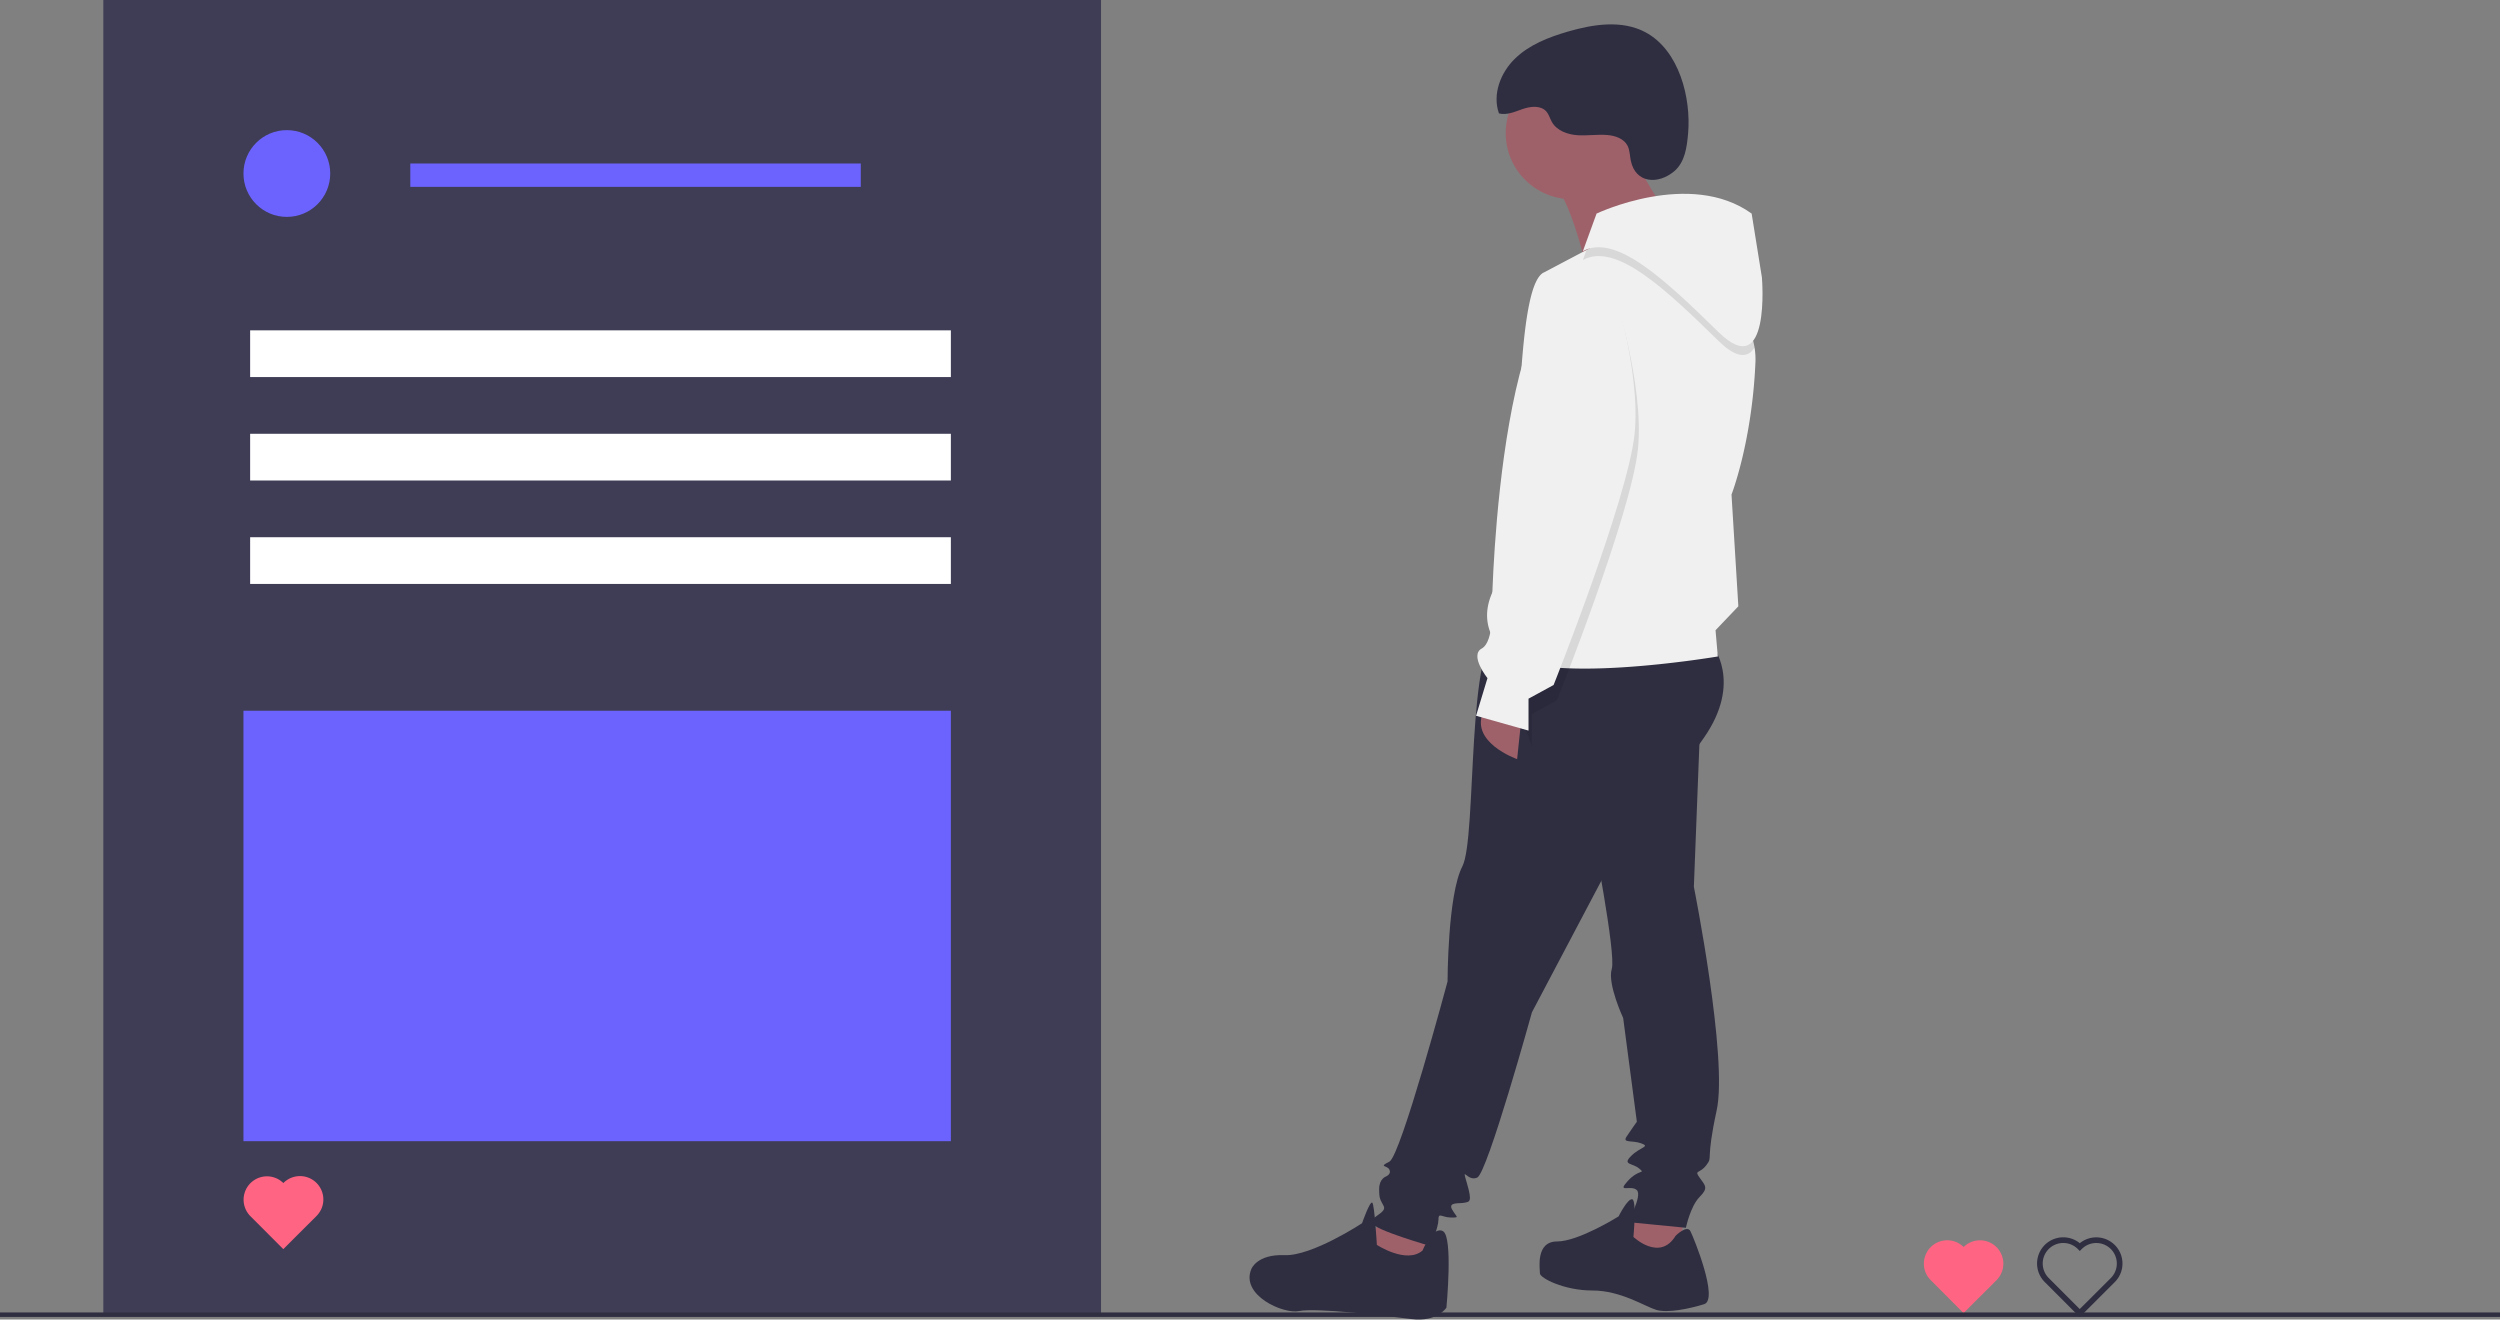<?xml version="1.0" encoding="UTF-8"?> <svg xmlns="http://www.w3.org/2000/svg" id="bf3e64cd-ac18-4ebe-a790-21b22ebf7f01" data-name="Layer 1" width="1116" height="589.037" viewBox="0 0 1116 589.037"><rect x="0" y="0" width="1116" height="589.037" fill="#808080" stroke="none"/> <title>social_user</title> <rect x="46.122" width="445.374" height="586.881" fill="#3f3d56"></rect> <rect x="111.662" y="147.465" width="312.804" height="20.854" fill="#fff"></rect> <rect x="183.16" y="72.988" width="201.089" height="10.427" fill="#6c63ff"></rect> <rect x="111.662" y="193.641" width="312.804" height="20.854" fill="#fff"></rect> <rect x="111.662" y="239.817" width="312.804" height="20.854" fill="#fff"></rect> <circle cx="128.047" cy="77.456" r="19.364" fill="#6c63ff"></circle> <rect x="108.683" y="317.273" width="315.784" height="192.151" fill="#6c63ff"></rect> <path d="M168.49,683.6a10.427,10.427,0,0,0-14.76,14.731l14.731,14.76,14.76-14.731a10.427,10.427,0,1,0-14.731-14.76Z" transform="translate(-42 -155.482)" fill="#ff6582"></path> <path d="M918.563,712.145a10.427,10.427,0,0,0-14.76,14.731l14.731,14.76,14.76-14.731A10.427,10.427,0,0,0,918.563,712.145Z" transform="translate(-42 -155.482)" fill="#ff6582"></path> <path d="M970.387,743.425l-15.625-15.655a11.692,11.692,0,0,1,15.657-17.327,11.692,11.692,0,0,1,15.623,17.357Zm-7.35-33.072a9.158,9.158,0,0,0-6.484,15.63l13.837,13.865,13.866-13.839a9.162,9.162,0,0,0-6.463-15.647h-.01a9.104,9.104,0,0,0-6.472,2.677l-.894.894-.894-.895A9.133,9.133,0,0,0,963.037,710.353Z" transform="translate(-42 -155.482)" fill="#2f2e41"></path> <rect y="585.881" width="1116" height="2" fill="#2f2e41"></rect> <polygon points="638.553 548.084 637.026 568.446 605.975 558.265 618.701 542.994 638.553 548.084" fill="#9e616a"></polygon> <polygon points="751.561 541.467 750.034 561.319 732.727 563.865 722.546 554.193 734.254 535.358 751.561 541.467" fill="#9e616a"></polygon> <path d="M806.287,443.444s13.744,16.289-3.563,41.233-38.178,49.377-38.178,49.377L725.858,607.357s-19.853,71.775-24.434,73.811-7.127-6.109-4.581,2.545,1.018,8.145-1.018,8.654-7.636-.509-5.599,3.054,3.563,3.563-.509,3.563-5.599-2.545-5.599,1.018-3.563,11.708-3.563,11.708-24.943-7.127-25.961-10.181,6.618-4.581,5.09-7.636-2.036-3.054-2.036-7.636,3.054-5.599,3.054-5.599,2.545-1.018,1.527-3.054-5.09-1.018,0-3.563,25.961-80.429,25.961-80.429,0-38.687,6.618-51.413,1.527-103.336,17.308-104.354S806.287,443.444,806.287,443.444Z" transform="translate(-42 -155.482)" fill="#2f2e41"></path> <path d="M801.197,472.46l-3.054,78.902s15.271,76.357,10.181,99.773-1.527,20.362-4.581,24.434-5.599,2.036-3.054,5.599,4.072,4.581,0,8.654-6.109,13.744-6.109,13.744L768.618,701.021s6.618-11.708,4.072-14.253-9.163,1.527-4.072-4.072,8.145-3.054,5.09-5.599-7.636-1.527-3.563-5.599,8.654-4.072,4.581-5.599-8.654,0-6.618-3.054,4.581-6.618,4.581-6.618l-6.109-46.323s-7.127-15.271-5.09-21.889-8.654-61.085-8.654-61.085Z" transform="translate(-42 -155.482)" fill="#2f2e41"></path> <path d="M789.998,707.129s5.09-5.09,6.618-2.036,12.726,30.543,6.109,32.579-16.289,4.072-21.38,2.545-15.78-8.654-28.506-8.654-23.416-5.599-23.416-7.636-2.036-14.253,7.636-14.253,27.488-11.199,27.488-11.199,4.072-8.145,6.109-7.636.509,16.798.509,16.798S782.871,718.837,789.998,707.129Z" transform="translate(-42 -155.482)" fill="#2f2e41"></path> <path d="M676.99,713.747s4.581-11.199,9.163-8.654,1.527,34.106,1.527,34.106-4.072,6.618-15.78,5.09-42.76-5.09-49.886-3.563-26.47-7.127-21.38-18.835c0,0,2.545-6.618,14.762-6.109s34.615-14.253,34.615-14.253,3.563-10.181,4.581-9.163,2.036,18.835,2.036,18.835S669.863,719.855,676.99,713.747Z" transform="translate(-42 -155.482)" fill="#2f2e41"></path> <circle cx="701.675" cy="59.402" r="29.525" fill="#9e616a"></circle> <path d="M766.582,216.92s15.78,31.561,21.38,34.615-38.178,21.889-38.178,21.889-7.127-31.052-15.78-37.669S766.582,216.92,766.582,216.92Z" transform="translate(-42 -155.482)" fill="#9e616a"></path> <path d="M721.277,475.005l-2.036,19.344s-21.889-7.636-14.762-21.889Z" transform="translate(-42 -155.482)" fill="#9e616a"></path> <path d="M712.626,445.99c15.271,16.285,96.205,2.54,96.205,2.54l-1.014-11.707,10.181-10.683-3.052-49.89s9.157-23.414,10.683-59.046a32.103,32.103,0,0,0-.394-6.548c-5.248-31.921-57.225-52.479-58.652-51.997-.719.236-8.369,4.224-16.354,8.418-9.167,4.815-18.767,9.905-18.767,9.905-12.219,4.588-10.181,77.892-14.257,84.508s0,29.518,0,29.518l-4.578,21.888S697.355,429.705,712.626,445.99Z" transform="translate(-42 -155.482)" fill="#f0f0f0"></path> <path d="M761.962,284.388s14.253,42.76,11.199,71.775-36.142,111.99-36.142,111.99l-11.199,6.109v14.253l-7.877-21.336,21.661-45.292S712.585,265.553,761.962,284.388Z" transform="translate(-42 -155.482)" opacity="0.1"></path> <path d="M748.593,271.558c14.769-8.143,37.169,13.243,60.583,36.145,8.409,8.221,13.272,7.394,16.058,2.954-5.248-31.921-57.225-52.479-58.652-51.997-.719.236-8.369,4.224-16.354,8.418Z" transform="translate(-42 -155.482)" opacity="0.1"></path> <path d="M748.598,267.623l6.109-16.798s41.742-19.853,69.23,0l4.581,28.506s4.072,47.341-19.344,24.434S763.36,259.478,748.598,267.623Z" transform="translate(-42 -155.482)" fill="#f0f0f0"></path> <path d="M760.473,277.496s14.253,42.76,11.199,71.775-36.142,111.99-36.142,111.99l-11.199,6.109v14.253l-23.416-6.618,5.09-16.798s-8.145-10.181-2.545-13.235,4.581-19.853,4.581-19.853S711.096,258.661,760.473,277.496Z" transform="translate(-42 -155.482)" fill="#f0f0f0"></path> <path d="M769.996,227.243c-.482-2.282-.416-4.737-1.511-6.796-1.641-3.088-5.411-4.382-8.895-4.685-4.447-.387-8.929.383-13.383.078s-9.212-2.002-11.429-5.877c-.884-1.546-1.321-3.365-2.494-4.705-2.442-2.789-6.891-2.357-10.4-1.161s-7.168,2.942-10.754,2.006c-3.016-8.438.698-18.171,7.121-24.419s15.086-9.61,23.689-12.116c11.348-3.306,24.118-5.259,34.552.294,15.129,8.053,20.468,29.366,19.072,45.252-.527,6.005-1.391,12.805-6.245,16.859C782.205,237.913,772.144,237.403,769.996,227.243Z" transform="translate(-42 -155.482)" fill="#2f2e41"></path> </svg> 